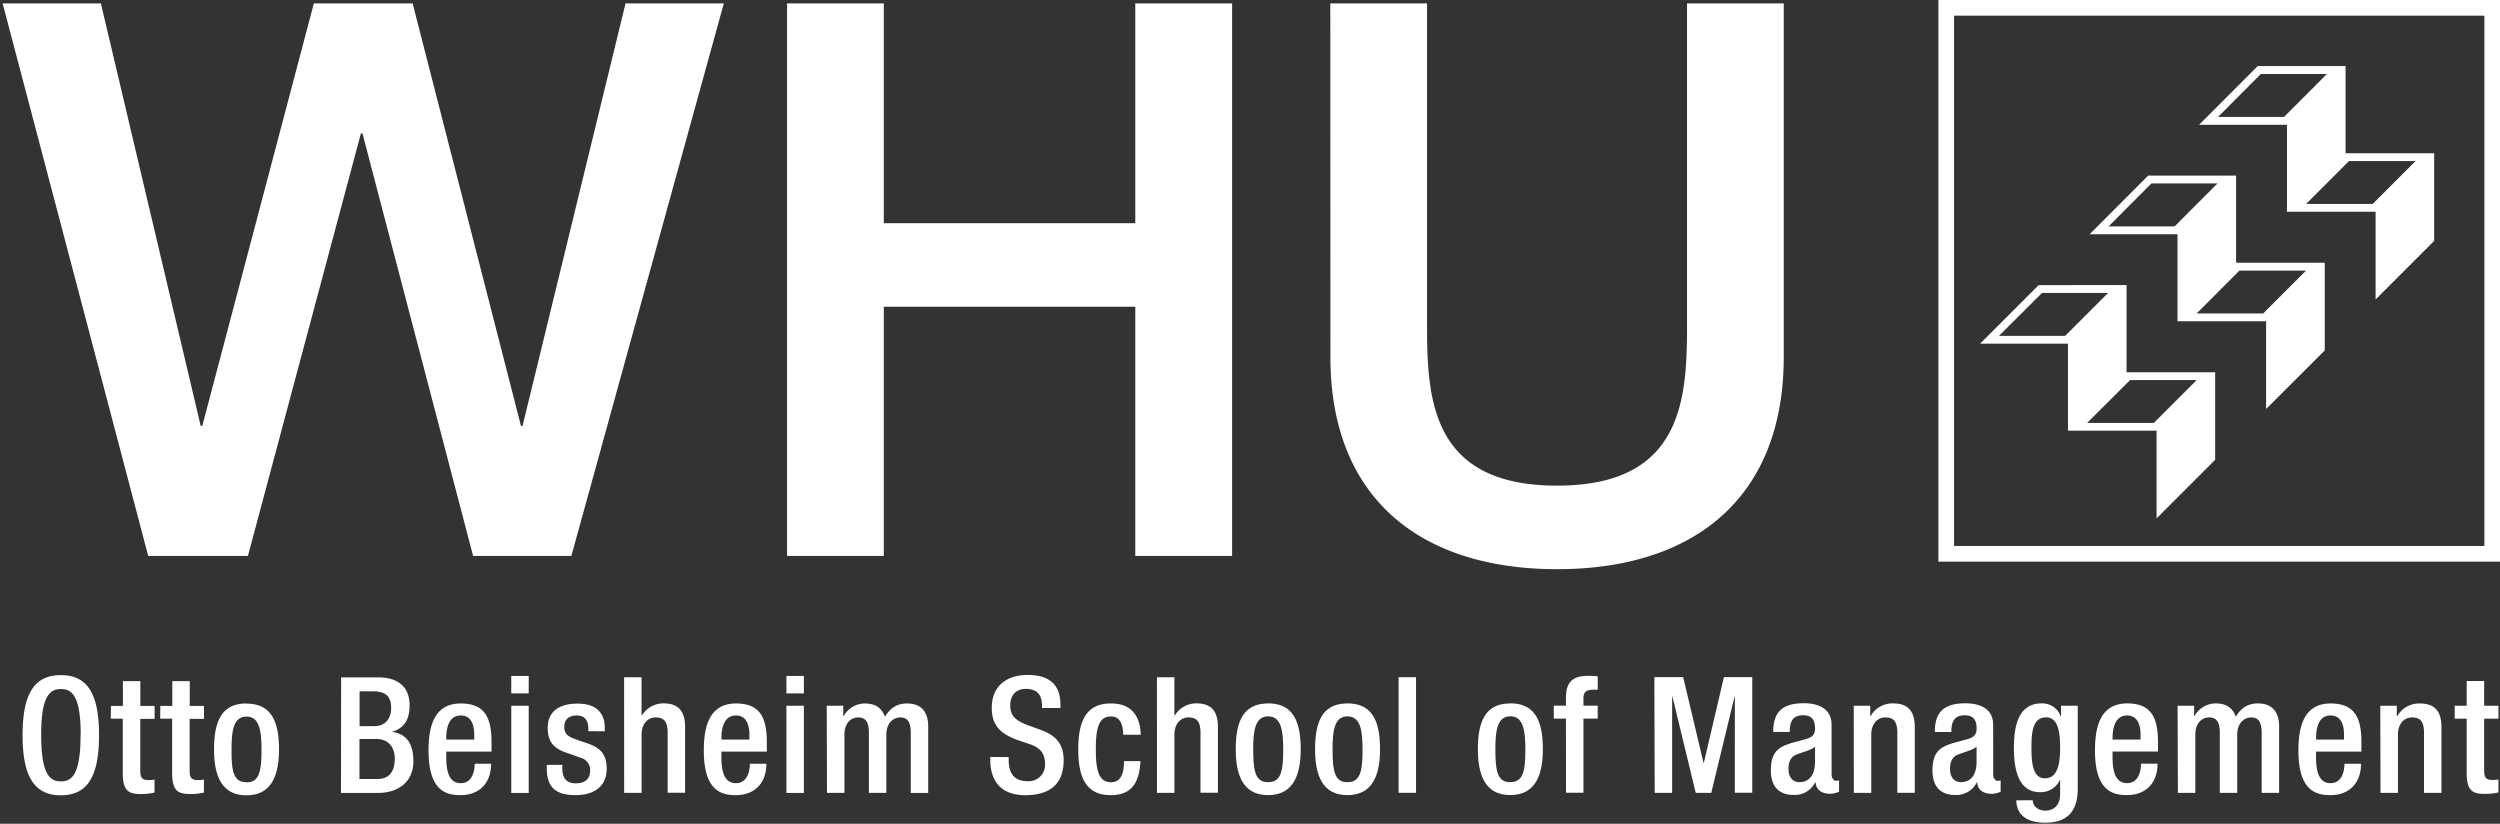 <svg id="Ebene_1" data-name="Ebene 1" xmlns="http://www.w3.org/2000/svg" viewBox="0 0 860.31 283.46"><rect x="0" y="0" width="860.31" height="283.46" fill="#333333" stroke="none"/><defs><style>.cls-1{fill:#fff;}</style></defs><title>WHU_Logo_White_Screen</title><path class="cls-1" d="M.91,1.18H34.72L69.07,146.57h.54L108,1.18H142l37.28,145.39h.54L215.26,1.18h33.82L196.62,191.3H162.8L124.73,45.91h-.53L85.32,191.3H51Zm269.94,0h33.29V76.8h86.54V1.18H424V191.3H390.68V105.56H304.14V191.3H270.85Zm186.94,0h33.29V112c0,25.56,1.59,55.12,44.73,55.12s44.74-29.56,44.74-55.12V1.18h33.28V122.87c0,48.72-31.15,73-78,73s-78-24.24-78-73ZM7.77,253c0-14.21,4-20.67,13.16-20.67S34.08,238.74,34.08,253s-4,20.68-13.15,20.68S7.77,267.17,7.77,253Zm20-.17c0-13.37-3-15.71-6.8-15.71s-6.8,2.34-6.8,15.71c0,13.72,3,16.06,6.8,16.06S27.73,266.5,27.73,252.78Zm10.4-9.91h4.12v-8.53h6v8.53h4.91v4.45H48.27v17.9c0,2.34.67,3.17,2.73,3.17a11.71,11.71,0,0,0,2.18-.16v4.46a20.19,20.19,0,0,1-4.85.5c-4.07,0-6.08-1.12-6.08-7.25V247.32H38.13Zm17,0h4.12v-8.53h6v8.53h4.91v4.45H65.26v17.9c0,2.34.67,3.17,2.73,3.17a11.71,11.71,0,0,0,2.18-.16v4.46a20.19,20.19,0,0,1-4.85.5c-4.07,0-6.08-1.12-6.08-7.25V247.32H55.12Zm29.64-.79c8.75,0,11.2,6.47,11.2,15.78s-2.84,15.77-11.2,15.77-11.15-6.46-11.15-15.77S76.06,242.08,84.76,242.08Zm0,27.09c4.4,0,5.18-3.67,5.18-11.31,0-6.63-.78-11.31-5.18-11.31s-5.13,4.68-5.13,11.31C79.63,265.5,80.41,269.17,84.76,269.17Zm32.58-36.11h12.87c5.91,0,10.7,2.61,10.7,9.64,0,4.85-1.89,7.8-5.85,9v.11c4.35.78,7.14,3.4,7.14,10.14s-4.8,10.87-12.27,10.87H117.34Zm11.37,16.77c3.84,0,5.85-2.56,5.85-6.29,0-4.74-2.84-5.69-6.41-5.69h-4.46v12ZM130,268.06c3.79,0,5.85-2.46,5.85-7,0-4.3-2.56-6.75-6.24-6.75h-5.91v13.77Zm23.56-9.42v1.73c0,4,.5,9.14,5,9.14,4.29,0,4.8-4.91,4.8-6.69H169c0,6.63-4,10.81-10.53,10.81-4.91,0-11-1.45-11-15.33,0-7.86,1.67-16.22,11.09-16.22,8.36,0,10.59,5,10.59,13.38v3.18Zm9.64-4.12V252.9c0-3.79-1.23-6.69-4.63-6.69-3.84,0-5,3.79-5,7.69v.62Zm12.74-21.91h6v6h-6Zm0,10.26h6v30h-6Zm26.53,8.74v-.78c0-2.39-.84-4.62-4-4.62-2.4,0-4.29,1.11-4.29,3.9,0,2.34,1,3.29,4.23,4.41l3.85,1.33c4.46,1.51,6.52,3.9,6.52,8.64,0,6.41-4.68,9.14-10.76,9.14-7.58,0-9.86-3.51-9.86-9.3v-1.12h5.35v1c0,3.45,1.22,5.35,4.68,5.35,3.29,0,4.9-1.67,4.9-4.41a4.36,4.36,0,0,0-3.29-4.4l-4.9-1.73c-4.52-1.56-6.41-3.84-6.41-8.64,0-5.62,4.07-8.25,10.26-8.25,7.63,0,9.36,4.47,9.36,8.2v1.33Zm12.3-18.55h6v13l.16.11a8.69,8.69,0,0,1,7.36-4.13c4.57,0,7.47,2.07,7.47,8.14v22.63h-6V252.28c0-3.9-1.17-5.4-4.18-5.4-2.45,0-4.79,2-4.79,5.85v20.12h-6Zm33.48,25.58v1.73c0,4,.5,9.14,5,9.14,4.29,0,4.8-4.91,4.8-6.69h5.68c0,6.63-4,10.81-10.53,10.81-4.91,0-11-1.45-11-15.33,0-7.86,1.67-16.22,11.09-16.22,8.36,0,10.59,5,10.59,13.38v3.18Zm9.64-4.12V252.9c0-3.79-1.23-6.69-4.63-6.69-3.84,0-5,3.79-5,7.69v.62Zm12.74-21.91h6v6h-6Zm0,10.26h6v30h-6Zm13.87,0h5.69v3.51h.16a8.4,8.4,0,0,1,7.19-4.3c4.3,0,6.08,2.07,7,4.57,1.73-2.89,4-4.57,7.58-4.57,4.24,0,7.3,2.18,7.3,8v22.79h-6V252.28c0-3.9-1.17-5.4-3.62-5.4s-4.79,2-4.79,5.85v20.12h-6V252.28c0-3.9-1.17-5.4-3.68-5.4s-4.74,2-4.74,5.85v20.12h-6Zm62.61,17.66v1c0,4.85,2.12,7.3,6.52,7.3a5.64,5.64,0,0,0,6-5.8c0-4.18-2.12-6-5.68-7.08l-4.35-1.5c-5.8-2.23-8.31-5.24-8.31-10.92,0-7.25,4.91-11.26,12.38-11.26,10.2,0,11.26,6.35,11.26,10.47v.89h-6.36v-.83c0-3.63-1.61-5.74-5.57-5.74-2.73,0-5.35,1.5-5.35,5.74,0,3.4,1.72,5.13,6,6.74l4.29,1.56c5.63,2,8.09,5.08,8.09,10.54,0,8.47-5.13,12-13.16,12-9.86,0-12.09-6.58-12.09-12.15v-1Zm45.35,1.4c-.39,7.19-2.84,11.7-10.25,11.7-8.7,0-11.15-6.46-11.15-15.77s2.45-15.78,11.15-15.78c9-.11,10.31,7,10.31,10.76h-6c0-2.78-.78-6.41-4.29-6.29-4.35,0-5.13,4.68-5.13,11.31s.78,11.31,5.13,11.31c3.34.06,4.57-2.73,4.57-7.24Zm5.67-28.87h6v13l.17.11a8.66,8.66,0,0,1,7.35-4.13c4.58,0,7.47,2.07,7.47,8.14v22.63h-6V252.28c0-3.9-1.17-5.4-4.18-5.4-2.45,0-4.79,2-4.79,5.85v20.12h-6Zm38.27,9c8.75,0,11.2,6.47,11.2,15.78s-2.84,15.77-11.2,15.77-11.15-6.46-11.15-15.77S427.7,242.08,436.39,242.08Zm0,27.09c4.41,0,5.18-3.67,5.18-11.31,0-6.63-.77-11.31-5.18-11.31s-5.13,4.68-5.13,11.31C431.26,265.5,432.05,269.17,436.39,269.17Zm27.29-27.09c8.76,0,11.21,6.47,11.21,15.78s-2.85,15.77-11.21,15.77-11.14-6.46-11.14-15.77S455,242.08,463.68,242.08Zm0,27.09c4.41,0,5.19-3.67,5.19-11.31,0-6.63-.78-11.31-5.19-11.31s-5.12,4.68-5.12,11.31C458.56,265.5,459.34,269.17,463.68,269.17Zm17.6-36.11h6v39.79h-6Zm38.44,9c8.75,0,11.2,6.47,11.2,15.78s-2.84,15.77-11.2,15.77-11.15-6.46-11.15-15.77S511,242.08,519.72,242.08Zm0,27.09c4.4,0,5.18-3.67,5.18-11.31,0-6.63-.78-11.31-5.18-11.31s-5.13,4.68-5.13,11.31C514.59,265.5,515.37,269.17,519.72,269.17Zm19.15-21.85h-4.18v-4.45h4.18v-2.79c0-5.69,2.74-7.47,7.64-7.47a25.68,25.68,0,0,1,3.29.17v4.62h-1.67c-2.23,0-3.24.84-3.24,2.85v2.62h4.91v4.45h-4.91v25.53h-6Zm30.42-14.26h9.92l7,29.48h.11l6.91-29.48H603v39.79h-6V239.74h-.11l-8,33.11h-5.35l-8-33.11h-.12v33.11h-6Zm61,33.55c0,1.11.67,2.12,1.56,2.12a2.5,2.5,0,0,0,1-.17v3.9a7.21,7.21,0,0,1-3,.73c-2.67,0-4.9-1.07-5.07-4h-.11a7.81,7.81,0,0,1-7.47,4.4c-4.8,0-7.81-2.68-7.81-8.41,0-6.69,2.9-8.09,7-9.43l4.68-1.27c2.18-.62,3.51-1.23,3.51-3.85s-.94-4.46-4.12-4.46c-4,0-4.57,2.84-4.57,5.74h-5.69c0-6.35,2.62-9.87,10.54-9.87,5.3,0,9.53,2.07,9.53,7.36ZM624.6,257c-1.55,1.23-4.9,2-6.68,2.79s-2.46,2.62-2.46,4.85c0,2.51,1.23,4.51,3.74,4.51,3.62,0,5.4-2.73,5.4-7.13Zm13.31-14.15h5.68v3.51h.17a8.61,8.61,0,0,1,7.69-4.3c4.57,0,7.47,2.07,7.47,8.14v22.63h-6V252.28c0-3.9-1.17-5.4-4.18-5.4-2.45,0-4.79,2-4.79,5.85v20.12h-6Zm48,23.74c0,1.11.67,2.12,1.56,2.12a2.5,2.5,0,0,0,1-.17v3.9a7.21,7.21,0,0,1-3,.73c-2.68,0-4.91-1.07-5.07-4h-.11a7.81,7.81,0,0,1-7.47,4.4c-4.8,0-7.81-2.68-7.81-8.41,0-6.69,2.9-8.09,7-9.43l4.68-1.27c2.17-.62,3.51-1.23,3.51-3.85s-.94-4.46-4.12-4.46c-4,0-4.57,2.84-4.57,5.74h-5.69c0-6.35,2.62-9.87,10.54-9.87,5.29,0,9.53,2.07,9.53,7.36ZM680.19,257c-1.56,1.23-4.9,2-6.69,2.79s-2.45,2.62-2.45,4.85c0,2.51,1.23,4.51,3.74,4.51,3.62,0,5.4-2.73,5.4-7.13Zm19.33,18.39c0,1.84,1.67,3.57,4.35,3.57,3.12,0,5.07-2.17,5.07-5.63v-4.84h-.12a7.26,7.26,0,0,1-6.79,4.12c-7,0-9-6.91-9-15.1,0-6.58,1-15.45,9.53-15.45a6.68,6.68,0,0,1,6.58,4.47h.11v-3.68H715V271.4c0,7.3-3.13,11.7-11.21,11.7-8.91,0-9.92-5.23-9.92-7.69Zm4.23-7.57c4.69,0,5.19-5.91,5.19-10.65,0-4.91-.62-10.31-4.8-10.31-4.34,0-5.07,4.45-5.07,10C699.07,262,699.3,267.84,703.75,267.84Zm23.23-9.2v1.73c0,4,.5,9.14,5,9.14,4.29,0,4.8-4.91,4.8-6.69h5.68c0,6.63-4,10.81-10.53,10.81-4.91,0-11-1.45-11-15.33,0-7.86,1.67-16.22,11.09-16.22,8.36,0,10.59,5,10.59,13.38v3.18Zm9.64-4.12V252.9c0-3.79-1.23-6.69-4.63-6.69-3.84,0-5,3.79-5,7.69v.62Zm12.74-11.65h5.69v3.51h.17a8.38,8.38,0,0,1,7.19-4.3c4.29,0,6.07,2.07,7,4.57,1.73-2.89,4-4.57,7.58-4.57,4.24,0,7.31,2.18,7.31,8v22.79h-6V252.28c0-3.9-1.17-5.4-3.62-5.4s-4.79,2-4.79,5.85v20.12h-6V252.28c0-3.9-1.17-5.4-3.68-5.4s-4.74,2-4.74,5.85v20.12h-6ZM797,258.64v1.73c0,4,.5,9.14,5,9.14,4.29,0,4.79-4.91,4.79-6.69h5.69c0,6.63-4,10.81-10.54,10.81-4.9,0-11-1.45-11-15.33,0-7.86,1.67-16.22,11.09-16.22,8.36,0,10.59,5,10.59,13.38v3.18Zm9.64-4.12V252.9c0-3.79-1.22-6.69-4.62-6.69-3.85,0-5,3.79-5,7.69v.62Zm12.47-11.65h5.69v3.51H825a8.61,8.61,0,0,1,7.69-4.3c4.58,0,7.47,2.07,7.47,8.14v22.63h-6V252.28c0-3.9-1.17-5.4-4.18-5.4-2.45,0-4.79,2-4.79,5.85v20.12h-6Zm25.62,0h4.13v-8.53h6v8.53h4.91v4.45h-4.91v17.9c0,2.34.67,3.17,2.74,3.17a11.66,11.66,0,0,0,2.17-.16v4.46a20.19,20.19,0,0,1-4.85.5c-4.07,0-6.07-1.12-6.07-7.25V247.32h-4.13Z"/><path class="cls-1" d="M667.05,0V193.27H860.31V0ZM854.93,187.88H672.44V5.39H854.93Z"/><path class="cls-1" d="M769.49,90.42v-30H739.24L719.08,80.62h30.25v29.93h30.49v30.19L800,120.58V90.42Zm1.16,2.7h22.92l-14.74,14.74H755.92Zm-30.29-30H763.1L748.33,77.92H725.6Z"/><path class="cls-1" d="M807.17,52.74v-30H776.93L756.76,42.94H787V72.87H817.5v30.18l20.16-20.16V52.74Zm1.16,2.69h22.92L816.51,70.17H793.6ZM778,25.47h22.74L786,40.24H763.28Z"/><path class="cls-1" d="M731.8,128.11v-30H701.55l-20.16,20.16h30.25v29.93h30.49v30.18l20.16-20.16V128.11ZM733,130.8h22.92l-14.74,14.74H718.22Zm-30.29-30h22.74l-14.77,14.77H687.9Z"/></svg>